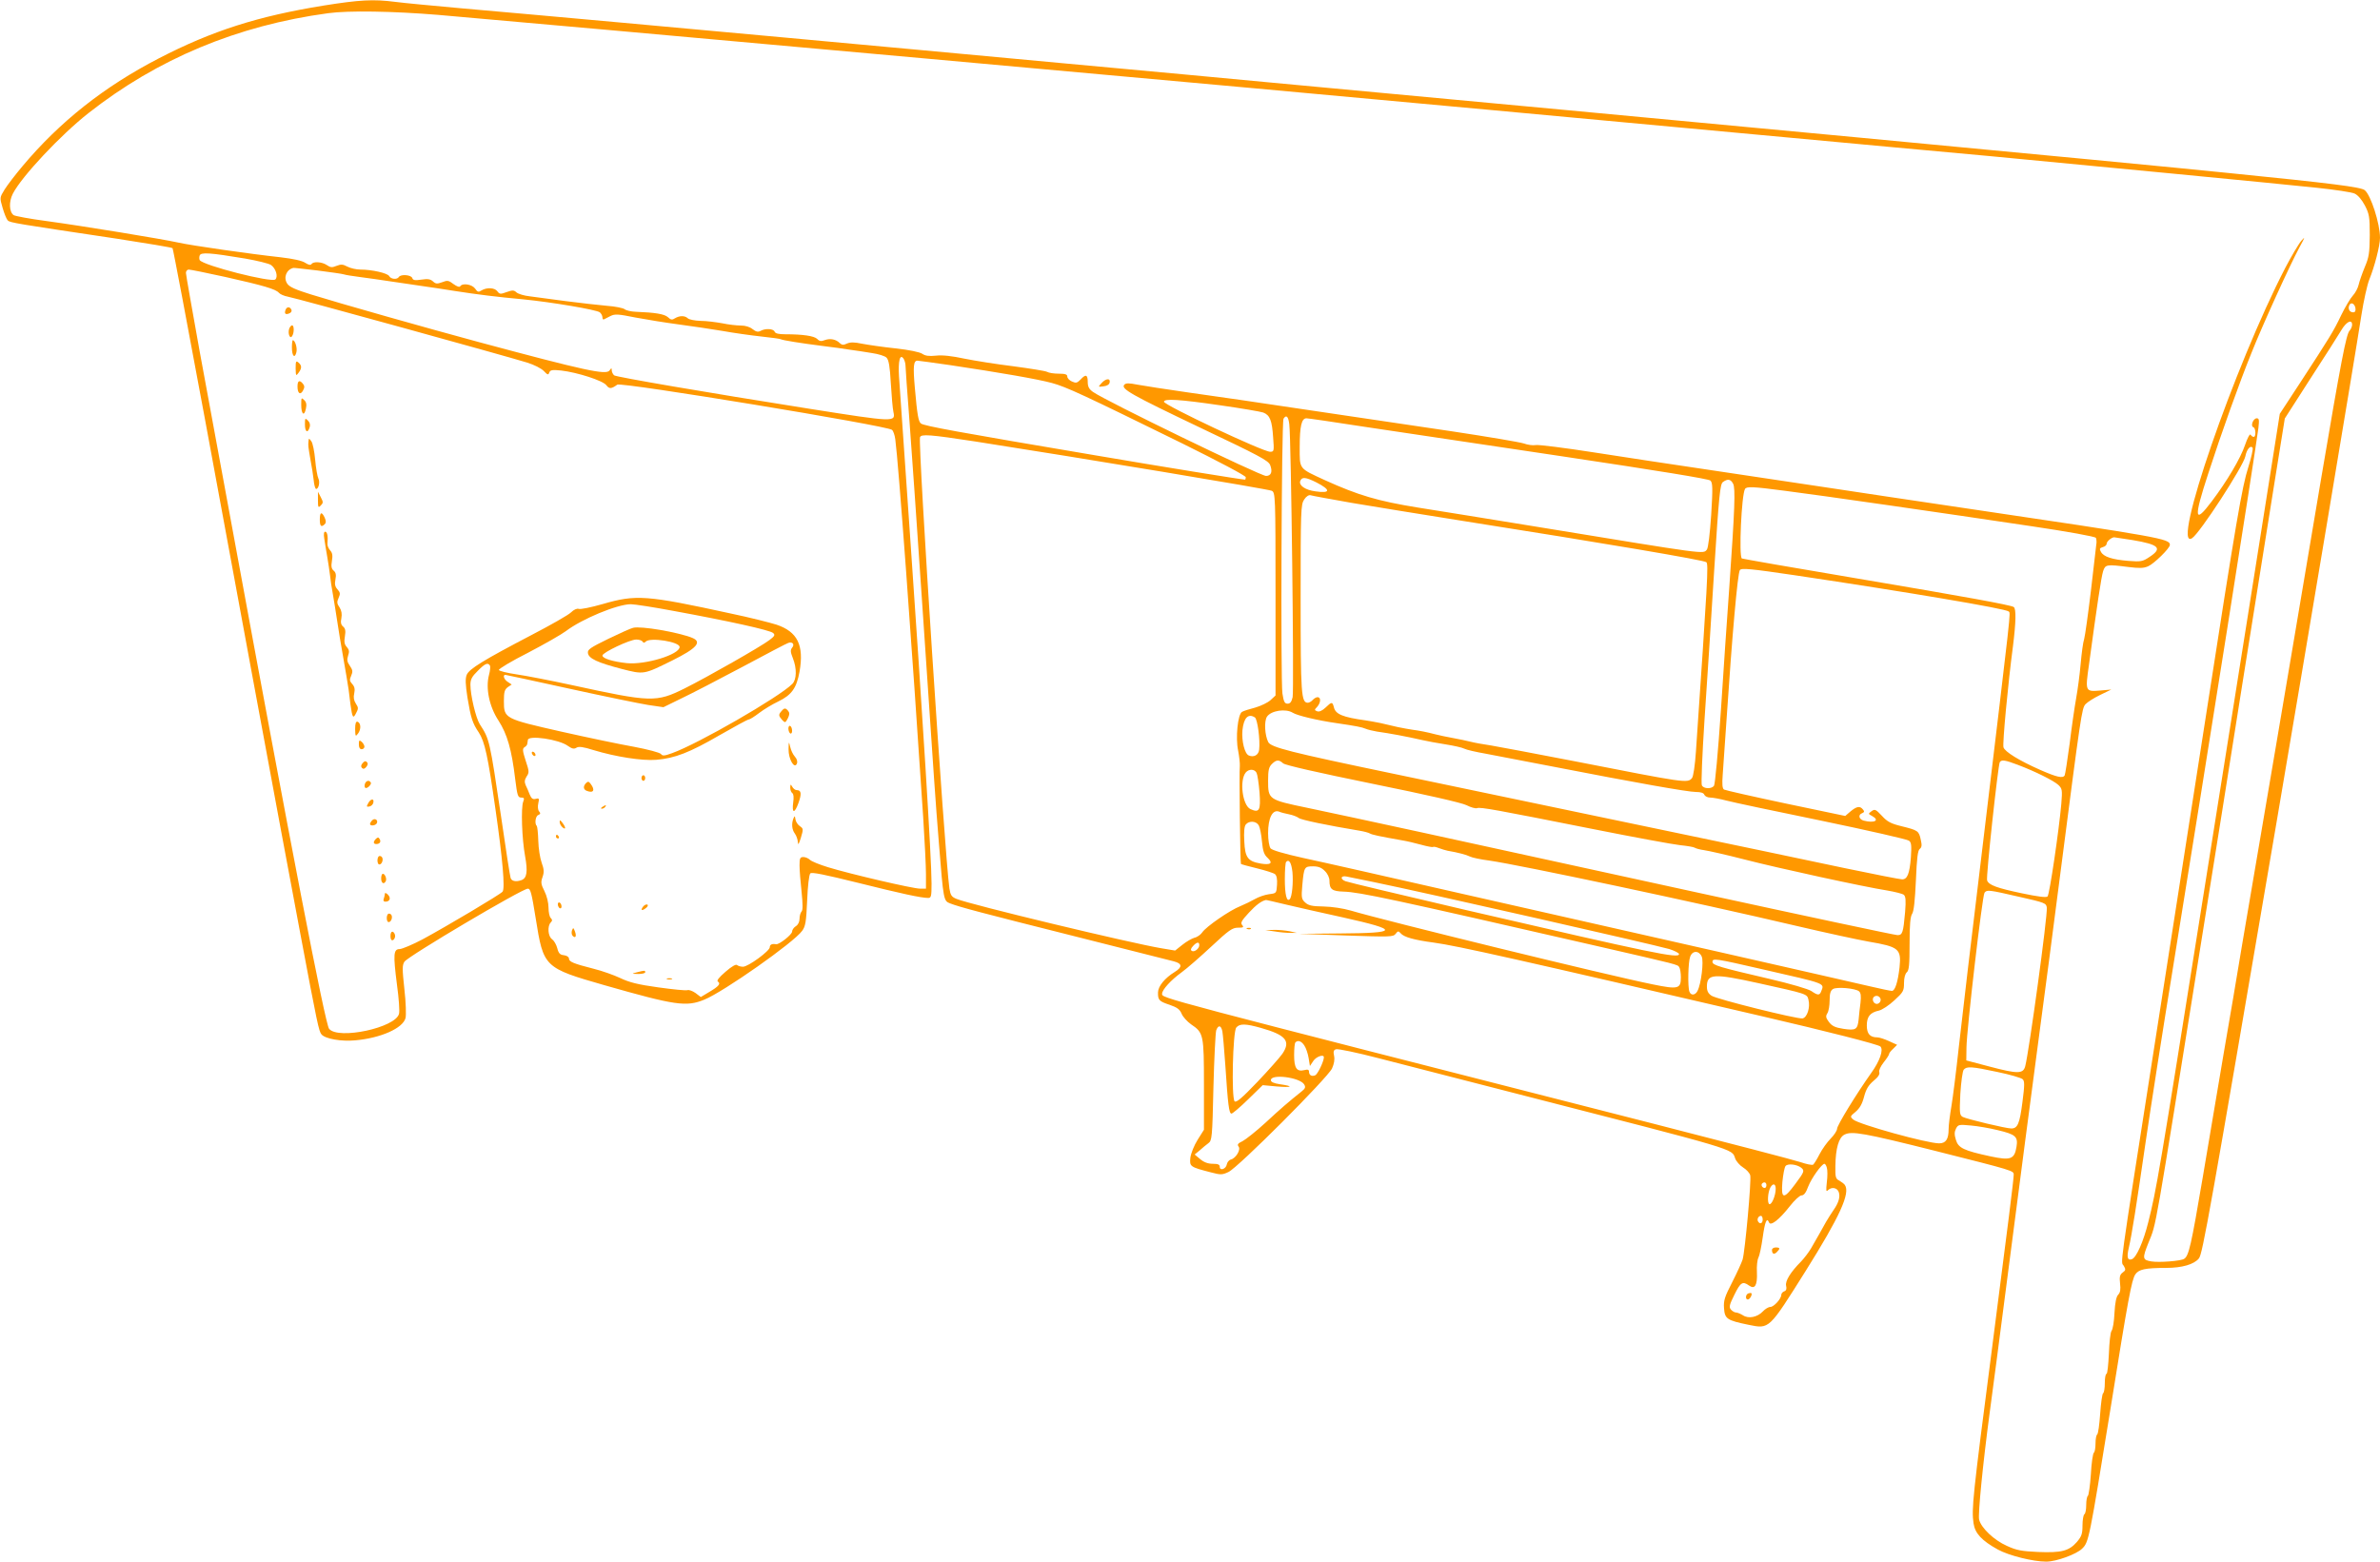 <?xml version="1.0" standalone="no"?>
<!DOCTYPE svg PUBLIC "-//W3C//DTD SVG 20010904//EN"
 "http://www.w3.org/TR/2001/REC-SVG-20010904/DTD/svg10.dtd">
<svg version="1.0" xmlns="http://www.w3.org/2000/svg"
 width="1280pt" height="840pt" viewBox="0 0 1280 840"
 preserveAspectRatio="xMidYMid meet">
<g transform="translate(0,840) scale(0.1,-0.1)"
fill="#ff9800" stroke="none">
<path d="M1740 8370 c-352 -57 -598 -135 -886 -284 -294 -152 -533 -341 -734
-581 -37 -44 -80 -100 -95 -124 -27 -44 -27 -44 -11 -99 9 -31 21 -61 28 -68
13 -12 45 -17 587 -98 161 -25 296 -47 299 -51 3 -3 81 -416 174 -918 174
-946 358 -1938 408 -2207 16 -85 63 -335 104 -556 93 -496 101 -531 115 -548
20 -24 107 -39 181 -32 137 12 257 65 271 120 4 15 2 85 -6 154 -12 111 -12
130 0 149 20 30 633 393 664 393 14 0 20 -22 42 -159 42 -264 44 -267 372
-361 379 -108 438 -117 535 -77 102 41 481 307 526 370 18 24 22 49 27 163 3
77 10 139 17 146 8 8 76 -6 254 -50 236 -59 343 -82 380 -82 16 0 18 9 18 78
0 136 -49 915 -115 1862 -25 355 -50 714 -60 865 -5 84 5 125 25 95 5 -8 10
-25 10 -37 0 -12 9 -138 20 -280 11 -142 42 -593 70 -1003 70 -1036 68 -1017
90 -1291 24 -301 25 -305 59 -318 51 -20 173 -52 666 -176 275 -70 517 -131
538 -136 46 -12 47 -31 5 -57 -54 -33 -89 -77 -90 -109 -1 -42 5 -49 63 -68
40 -14 54 -24 64 -48 7 -17 30 -42 51 -57 67 -45 69 -55 69 -326 l0 -241 -34
-54 c-19 -30 -36 -73 -39 -96 -5 -48 -2 -50 110 -79 53 -14 61 -14 95 2 51 23
533 506 557 557 11 25 15 48 11 67 -5 23 -3 32 10 36 9 4 114 -18 233 -49 119
-31 456 -117 747 -192 1193 -306 1148 -293 1167 -346 5 -15 25 -38 43 -49 18
-11 35 -30 38 -42 7 -25 -28 -410 -41 -453 -5 -16 -30 -71 -56 -122 -40 -78
-47 -98 -44 -139 4 -58 15 -66 132 -90 113 -23 108 -27 308 291 183 292 240
417 210 461 -4 6 -17 16 -29 23 -21 10 -23 19 -22 79 1 94 18 154 49 169 39
20 104 9 490 -88 424 -107 420 -106 420 -128 0 -25 -30 -264 -115 -921 -107
-822 -112 -875 -101 -954 8 -54 44 -93 131 -141 58 -32 189 -65 260 -65 54 0
163 40 193 70 36 35 38 46 153 755 94 587 113 690 133 720 18 27 53 35 165 35
87 0 151 19 177 51 20 24 59 244 419 2354 141 827 423 2510 455 2720 12 77 31
162 42 190 29 71 58 184 58 226 0 76 -49 229 -82 256 -20 17 -180 37 -728 92
-515 53 -3087 295 -5145 486 -88 8 -304 28 -480 45 -176 16 -468 43 -650 60
-181 17 -521 48 -755 70 -234 22 -571 53 -750 69 -379 35 -1322 121 -1725 156
-154 14 -316 29 -360 35 -117 15 -190 11 -385 -20z m616 -50 c482 -41 4563
-409 5644 -510 597 -55 591 -55 1080 -100 239 -22 482 -45 540 -50 58 -5 301
-28 540 -50 239 -22 485 -45 545 -50 402 -38 1611 -154 1755 -170 96 -10 188
-24 203 -31 18 -8 39 -33 55 -63 24 -46 27 -61 27 -161 -1 -96 -4 -118 -27
-172 -14 -34 -29 -77 -33 -95 -4 -18 -18 -44 -31 -58 -13 -14 -41 -61 -63
-106 -42 -88 -61 -118 -222 -365 l-108 -165 -26 -165 c-14 -90 -80 -503 -145
-916 -66 -414 -174 -1094 -240 -1510 -240 -1513 -252 -1580 -296 -1756 -26
-105 -64 -191 -88 -200 -24 -9 -29 10 -17 61 17 75 39 214 91 572 27 184 92
601 145 925 190 1172 437 2734 461 2913 5 43 4 52 -9 52 -19 0 -35 -42 -18
-48 13 -4 15 -52 2 -52 -6 0 -13 5 -17 12 -4 6 -17 -18 -30 -56 -24 -71 -96
-193 -179 -303 -94 -125 -98 -93 -19 149 71 219 167 487 232 648 59 149 209
478 259 570 30 55 32 60 10 35 -14 -16 -53 -82 -86 -145 -274 -529 -618 -1528
-502 -1455 40 24 277 388 287 441 7 37 28 62 39 45 3 -6 -7 -52 -23 -103 -34
-106 -64 -279 -232 -1363 -67 -429 -193 -1237 -280 -1795 -188 -1203 -175
-1112 -158 -1139 11 -19 11 -24 -6 -36 -15 -11 -18 -23 -14 -59 4 -32 1 -49
-10 -60 -10 -10 -17 -42 -20 -98 -2 -46 -9 -89 -16 -97 -6 -8 -12 -63 -14
-122 -3 -60 -8 -109 -13 -109 -5 0 -9 -22 -9 -49 0 -28 -4 -52 -9 -55 -5 -3
-12 -53 -16 -111 -4 -58 -11 -108 -16 -111 -5 -3 -9 -25 -9 -49 0 -24 -4 -46
-9 -49 -5 -4 -13 -56 -16 -116 -4 -61 -12 -113 -16 -116 -5 -3 -9 -25 -9 -49
0 -24 -4 -47 -10 -50 -5 -3 -10 -31 -10 -60 0 -46 -5 -59 -30 -89 -43 -49 -83
-59 -209 -54 -89 4 -116 9 -168 33 -68 30 -138 96 -149 141 -7 27 21 306 56
569 11 77 60 455 110 840 50 385 117 900 150 1145 33 245 87 657 120 915 112
866 116 894 136 917 11 12 46 34 79 50 l60 29 -56 -5 c-85 -7 -85 -8 -64 140
43 318 66 471 76 502 12 36 18 37 137 22 56 -7 81 -7 105 4 31 13 117 97 117
115 0 33 -44 41 -1125 201 -225 33 -556 83 -735 110 -179 27 -464 70 -634 95
-170 25 -440 66 -600 91 -160 25 -303 43 -317 40 -14 -3 -43 1 -65 9 -22 7
-193 36 -379 64 -187 28 -536 80 -775 115 -239 36 -532 79 -650 95 -118 17
-241 36 -273 42 -45 9 -61 9 -70 0 -21 -22 34 -53 409 -232 314 -149 365 -176
375 -200 14 -36 6 -59 -22 -59 -31 0 -864 404 -931 452 -21 15 -28 28 -28 54
0 39 -11 43 -39 12 -18 -18 -24 -20 -46 -10 -14 6 -25 18 -25 27 0 11 -11 15
-46 15 -25 0 -53 4 -63 10 -10 5 -92 18 -182 30 -90 11 -209 30 -263 41 -65
14 -117 20 -152 16 -38 -4 -58 -1 -74 10 -13 9 -70 21 -143 29 -67 7 -148 19
-180 25 -42 9 -64 9 -82 1 -19 -9 -27 -8 -38 2 -20 21 -52 27 -80 17 -20 -8
-30 -7 -42 6 -17 16 -77 25 -172 25 -35 0 -53 4 -57 14 -6 16 -49 19 -76 4
-13 -7 -24 -5 -43 10 -15 12 -39 19 -63 19 -22 0 -66 5 -99 12 -33 6 -86 13
-117 13 -31 1 -62 7 -69 14 -16 15 -44 15 -69 0 -15 -10 -22 -9 -38 6 -19 17
-69 25 -173 29 -25 1 -52 7 -60 14 -8 6 -50 15 -94 18 -44 4 -143 15 -220 25
-77 10 -165 22 -195 26 -30 3 -63 13 -72 21 -14 13 -22 13 -53 2 -33 -12 -38
-12 -50 4 -14 20 -57 22 -85 5 -17 -11 -22 -9 -35 10 -17 23 -68 31 -80 12 -4
-6 -18 -1 -36 12 -26 20 -33 21 -61 10 -27 -10 -35 -9 -49 4 -14 13 -29 15
-62 10 -35 -5 -46 -4 -50 9 -7 17 -62 21 -72 5 -9 -15 -43 -12 -52 5 -9 16
-93 35 -155 35 -21 0 -53 7 -70 16 -24 13 -35 13 -58 4 -24 -10 -33 -9 -52 4
-26 18 -74 21 -83 5 -5 -6 -16 -4 -33 7 -17 12 -65 22 -132 30 -165 18 -479
63 -550 79 -91 20 -512 89 -710 116 -91 12 -171 27 -177 32 -24 18 -26 72 -4
115 47 92 256 315 406 433 371 292 801 472 1290 538 109 15 348 11 591 -9z
m-1036 -1311 c63 -11 124 -26 137 -34 26 -18 40 -62 24 -78 -19 -19 -389 75
-407 104 -3 6 -3 17 0 25 7 18 54 15 246 -17z m388 -64 c70 -9 134 -18 142
-21 8 -3 47 -9 85 -14 39 -5 117 -16 175 -25 58 -8 134 -20 170 -25 36 -5 110
-16 165 -25 122 -19 226 -32 368 -45 153 -15 395 -56 413 -70 8 -7 14 -19 14
-27 0 -8 3 -13 8 -11 4 2 19 10 35 18 24 12 41 11 135 -8 59 -11 163 -28 232
-37 69 -9 175 -25 235 -35 61 -11 154 -24 209 -30 54 -6 102 -12 106 -15 8 -5
106 -21 225 -36 50 -6 115 -15 145 -20 30 -4 84 -12 119 -18 35 -5 71 -16 79
-25 12 -12 18 -47 23 -138 4 -68 10 -137 14 -154 12 -55 6 -55 -450 17 -557
88 -1040 171 -1052 180 -7 6 -13 19 -13 27 0 14 -2 14 -12 -1 -19 -25 -130 -1
-703 153 -282 76 -751 209 -902 256 -84 26 -117 41 -128 58 -22 33 -5 76 33
85 2 1 61 -6 130 -14z m-495 -35 c205 -46 270 -65 287 -85 7 -8 28 -17 49 -21
38 -6 1165 -317 1285 -354 39 -12 78 -32 91 -46 20 -21 24 -22 29 -8 5 14 16
16 64 11 87 -10 224 -54 243 -79 16 -21 27 -20 59 3 21 15 1448 -220 1477
-243 7 -5 15 -28 18 -51 17 -125 88 -1090 150 -2032 8 -126 15 -265 15 -307
l0 -78 -32 0 c-38 0 -373 78 -494 115 -46 14 -90 32 -98 40 -8 8 -24 15 -35
15 -18 0 -21 -6 -21 -45 0 -25 5 -89 11 -142 7 -68 7 -99 0 -106 -6 -6 -11
-24 -11 -39 0 -17 -8 -33 -20 -40 -11 -7 -20 -20 -20 -29 0 -16 -70 -71 -86
-68 -22 4 -34 -2 -34 -16 0 -20 -116 -105 -144 -105 -12 0 -26 4 -32 9 -5 6
-29 -7 -62 -36 -36 -31 -49 -48 -41 -53 17 -11 4 -26 -47 -56 l-45 -27 -29 22
c-16 11 -35 18 -43 15 -8 -3 -78 4 -157 15 -109 15 -156 27 -204 50 -34 16
-98 39 -143 50 -110 28 -133 38 -133 55 0 8 -11 16 -27 18 -21 2 -29 10 -36
38 -5 19 -17 40 -28 48 -22 15 -26 71 -7 90 9 9 9 15 0 24 -7 7 -12 32 -12 56
0 26 -9 63 -22 89 -19 37 -20 48 -10 76 9 26 8 41 -5 77 -9 25 -17 78 -18 117
-1 40 -5 76 -8 80 -13 12 -7 54 8 59 12 5 13 10 4 20 -6 7 -8 26 -4 43 6 26 4
29 -14 24 -16 -4 -23 2 -32 23 -6 16 -16 39 -22 51 -7 17 -6 28 5 46 15 21 14
29 -5 86 -17 53 -18 64 -6 72 8 4 15 13 15 19 1 5 2 15 3 20 3 27 168 3 215
-32 23 -16 33 -18 46 -10 13 8 36 5 93 -13 119 -36 260 -58 336 -52 100 8 180
39 342 133 80 46 150 84 156 84 6 0 31 16 56 35 25 19 71 47 103 62 72 35 98
72 114 160 25 143 -11 215 -124 253 -35 11 -145 39 -246 60 -454 99 -509 103
-688 51 -63 -18 -121 -30 -130 -26 -9 3 -26 -4 -41 -19 -14 -14 -109 -68 -211
-121 -260 -136 -337 -183 -350 -215 -8 -20 -7 -50 4 -122 18 -109 27 -138 61
-188 32 -49 49 -126 90 -415 38 -265 52 -423 38 -441 -10 -14 -305 -189 -431
-257 -53 -28 -108 -51 -122 -52 -34 0 -36 -27 -15 -192 10 -72 15 -142 11
-156 -18 -75 -327 -141 -376 -81 -21 24 -209 998 -520 2689 -56 303 -135 732
-176 954 -40 223 -74 413 -74 423 0 10 7 18 15 18 9 0 98 -18 198 -40z m11455
-168 c2 -14 -2 -22 -12 -22 -19 0 -29 17 -22 36 8 22 30 12 34 -14z m-18 -89
c0 -9 -6 -24 -14 -32 -18 -21 -45 -161 -151 -786 -115 -684 -198 -1172 -245
-1450 -49 -286 -114 -670 -180 -1057 -27 -164 -72 -430 -100 -590 -27 -161
-79 -465 -114 -675 -61 -359 -74 -418 -99 -434 -17 -12 -136 -21 -177 -14 -48
8 -49 16 -15 101 44 109 27 16 285 1627 61 378 160 999 220 1380 61 380 137
857 169 1059 l59 367 138 215 c77 118 151 235 166 260 27 46 58 61 58 29z
m-7540 -217 c267 -40 470 -75 547 -96 78 -21 172 -65 701 -325 194 -96 342
-174 342 -182 0 -7 -2 -13 -4 -13 -15 0 -455 71 -806 131 -740 125 -921 158
-937 171 -14 11 -20 46 -33 194 -10 113 -7 144 14 144 6 0 85 -11 176 -24z
m1452 -216 c113 -16 218 -34 232 -39 36 -14 47 -43 53 -132 6 -76 5 -79 -16
-79 -39 0 -571 251 -571 269 0 18 83 13 302 -19z m372 -102 c10 -75 26 -1432
18 -1468 -6 -25 -13 -35 -27 -35 -16 0 -21 10 -28 55 -10 69 -5 1461 6 1478
15 23 26 12 31 -30z m400 -13 c160 -24 642 -96 1071 -160 513 -77 785 -121
794 -130 12 -12 13 -40 4 -185 -7 -103 -16 -177 -23 -186 -21 -25 11 -29 -905
121 -247 40 -540 88 -650 105 -216 35 -320 66 -499 147 -143 66 -136 57 -136
179 0 111 10 154 36 154 10 0 148 -20 308 -45z m-2087 -80 c577 -90 1576 -256
1593 -265 19 -10 20 -25 20 -556 l0 -545 -27 -25 c-14 -13 -51 -31 -82 -40
-31 -8 -63 -18 -71 -23 -23 -12 -36 -140 -21 -209 6 -32 10 -68 9 -82 -4 -34
2 -523 6 -527 2 -2 41 -13 87 -24 45 -11 89 -25 96 -31 9 -7 13 -27 11 -57 -3
-46 -3 -46 -44 -51 -22 -3 -56 -15 -75 -26 -19 -11 -54 -28 -78 -38 -57 -22
-185 -111 -205 -141 -8 -12 -27 -26 -42 -29 -14 -4 -44 -21 -65 -38 l-39 -31
-72 12 c-164 27 -1033 236 -1104 266 -27 11 -32 20 -38 56 -26 188 -170 2392
-158 2427 6 18 51 15 299 -23z m1833 -220 c78 -40 77 -60 -5 -48 -55 7 -91 32
-82 56 9 23 29 21 87 -8z m2241 -7 c13 -24 9 -135 -21 -563 -11 -148 -31 -445
-45 -660 -15 -219 -31 -395 -37 -402 -14 -18 -55 -16 -65 2 -5 7 2 166 14 352
13 186 36 547 52 803 26 409 32 466 47 477 26 19 42 16 55 -9z m279 -38 c183
-23 855 -120 1329 -191 189 -28 339 -55 343 -62 3 -6 5 -23 2 -37 -2 -14 -15
-126 -29 -250 -15 -124 -31 -239 -36 -257 -6 -17 -14 -78 -19 -135 -5 -57 -16
-139 -24 -183 -8 -44 -24 -154 -35 -244 -12 -89 -24 -167 -27 -172 -10 -17
-43 -9 -132 30 -113 50 -189 97 -197 121 -6 19 24 340 51 544 16 128 18 202 4
211 -18 11 -253 54 -857 156 -328 55 -601 103 -605 105 -17 11 -2 343 17 374
9 14 40 13 215 -10z m-2330 -65 c113 -19 376 -62 585 -95 786 -124 1310 -213
1322 -224 12 -11 7 -94 -56 -1018 -5 -75 -14 -134 -21 -143 -24 -29 -32 -27
-630 90 -206 40 -409 78 -450 85 -41 6 -91 15 -110 20 -19 5 -62 14 -95 20
-33 6 -76 15 -95 20 -45 12 -87 20 -125 25 -16 2 -51 9 -77 14 -27 6 -69 16
-95 22 -27 5 -61 12 -78 14 -123 17 -162 33 -171 70 -8 31 -12 31 -45 -1 -18
-17 -34 -24 -45 -20 -15 6 -16 8 0 24 20 23 21 52 2 52 -7 0 -19 -7 -26 -15
-7 -8 -19 -15 -26 -15 -36 0 -39 44 -39 560 0 478 1 506 19 533 11 17 25 26
35 23 9 -3 108 -21 221 -41z m4199 -200 c143 -24 163 -44 91 -91 -37 -25 -46
-26 -113 -21 -87 7 -134 22 -148 49 -9 16 -7 20 10 25 12 3 21 11 21 19 0 11
25 33 40 34 3 0 47 -7 99 -15z m-1811 -190 c596 -89 1130 -179 1145 -194 11
-11 17 47 -137 -1236 -58 -478 -117 -976 -131 -1105 -14 -129 -32 -273 -40
-320 -8 -47 -15 -102 -15 -123 0 -55 -15 -77 -51 -77 -65 0 -432 102 -462 128
-18 16 -17 17 13 42 21 18 35 41 45 80 11 41 23 62 51 86 25 20 35 36 31 47
-3 9 6 30 24 53 16 20 29 40 29 45 0 5 10 17 22 28 l21 21 -44 20 c-24 11 -52
20 -62 20 -40 0 -57 19 -57 64 0 48 18 70 65 80 17 4 54 28 83 55 48 44 52 51
52 93 0 28 6 50 15 58 12 10 15 40 15 154 0 103 4 147 14 161 9 14 15 71 20
179 5 121 10 162 21 170 11 9 12 20 5 50 -10 47 -15 50 -104 72 -57 14 -76 24
-105 56 -33 35 -38 37 -55 25 -19 -14 -19 -15 2 -26 44 -24 13 -40 -45 -25
-26 7 -31 32 -8 40 12 5 13 10 4 20 -16 20 -33 17 -66 -10 l-29 -25 -320 67
c-175 37 -325 71 -332 75 -9 6 -11 28 -7 80 3 40 12 176 21 302 30 452 59 777
71 798 7 13 57 8 301 -28z m-6036 -191 c295 -54 522 -104 536 -119 12 -10 8
-17 -20 -38 -46 -35 -332 -198 -456 -260 -153 -76 -180 -75 -607 18 -115 25
-250 51 -299 58 -49 7 -91 18 -93 23 -2 6 68 48 157 93 88 46 179 98 203 116
87 66 275 144 349 145 20 0 124 -16 230 -36z m638 -198 c-10 -13 -9 -23 4 -56
22 -55 21 -115 -3 -139 -71 -71 -506 -322 -646 -372 -41 -15 -52 -16 -60 -5
-6 8 -71 25 -145 39 -74 13 -251 50 -393 82 -304 69 -307 70 -307 164 0 50 4
62 21 75 l21 14 -21 14 c-20 12 -29 38 -13 38 4 0 160 -34 347 -75 187 -41
377 -80 421 -87 l82 -12 98 48 c55 26 203 103 329 170 127 68 237 126 245 128
23 8 35 -9 20 -26z m-1625 -96 c3 -5 1 -28 -5 -50 -19 -71 1 -170 51 -246 47
-73 71 -156 90 -316 11 -87 14 -98 32 -98 16 0 18 -4 11 -22 -13 -33 -7 -201
10 -293 15 -83 10 -118 -19 -129 -30 -11 -54 -6 -59 12 -3 9 -26 154 -50 322
-63 424 -63 423 -116 505 -21 34 -50 155 -50 212 0 28 8 44 39 74 39 40 55 47
66 29z m4318 -254 c24 -15 132 -41 237 -56 102 -15 134 -21 155 -30 11 -5 38
-11 60 -15 71 -10 157 -26 245 -46 25 -6 81 -16 125 -23 44 -7 89 -17 100 -23
11 -6 63 -18 115 -27 52 -10 221 -42 375 -72 426 -83 713 -134 756 -134 26 0
42 -5 45 -15 4 -8 17 -15 31 -15 14 0 53 -7 87 -16 33 -9 265 -58 514 -109
250 -52 461 -100 469 -107 13 -10 14 -27 10 -90 -7 -88 -19 -118 -47 -118 -11
0 -149 27 -307 60 -158 34 -652 137 -1098 230 -445 93 -1048 219 -1340 280
-547 114 -649 140 -664 168 -19 37 -23 113 -7 137 22 33 101 45 139 21z m-204
-25 c14 -9 29 -121 23 -173 -3 -29 -28 -43 -55 -32 -23 8 -40 78 -35 136 7 67
31 92 67 69z m152 -247 c11 -10 183 -49 481 -110 291 -59 479 -102 505 -115
23 -12 49 -19 57 -16 17 7 103 -9 621 -112 221 -44 432 -83 470 -87 39 -4 75
-10 80 -14 6 -4 28 -10 50 -13 22 -3 120 -25 217 -50 186 -48 641 -147 768
-167 41 -7 81 -17 89 -23 10 -9 12 -29 7 -92 -10 -112 -14 -125 -41 -125 -13
0 -497 103 -1076 229 -580 127 -1250 273 -1489 325 -239 52 -514 111 -610 131
-208 43 -210 45 -210 146 0 56 4 73 20 89 24 24 38 25 61 4z m3951 -8 c93 -35
193 -85 218 -108 21 -20 22 -27 16 -102 -12 -138 -63 -487 -74 -498 -7 -7 -52
-1 -138 17 -133 28 -178 44 -187 69 -7 17 59 621 68 636 9 15 29 12 97 -14z
m-4094 -43 c5 -10 12 -58 16 -106 7 -96 -1 -111 -49 -89 -43 20 -60 155 -25
197 17 20 47 19 58 -2z m174 -223 c21 -4 44 -13 53 -20 12 -10 151 -39 325
-68 25 -4 51 -11 57 -15 12 -7 48 -15 173 -37 25 -4 72 -15 104 -24 32 -9 61
-14 63 -12 3 3 17 0 32 -6 14 -5 35 -12 46 -14 59 -10 102 -22 120 -31 11 -6
58 -16 105 -22 167 -24 1115 -225 1650 -351 162 -38 338 -76 390 -85 164 -28
176 -39 166 -139 -9 -78 -24 -126 -41 -126 -7 0 -61 11 -120 25 -59 14 -416
95 -794 181 -377 85 -1002 227 -1387 314 -386 88 -775 176 -865 195 -108 24
-168 42 -176 52 -7 10 -13 45 -13 81 0 83 24 130 60 116 8 -4 32 -10 52 -14z
m-162 -60 c6 -11 14 -50 17 -86 5 -52 11 -71 31 -89 30 -28 16 -39 -38 -30
-69 12 -84 32 -88 119 -3 51 0 81 8 91 18 22 57 19 70 -5z m181 -251 c5 -56
-2 -134 -15 -146 -16 -16 -26 26 -26 108 0 47 3 89 7 93 16 16 28 -4 34 -55z
m174 6 c15 -14 25 -36 25 -52 0 -47 14 -57 77 -59 87 -3 256 -39 1363 -293
440 -101 432 -99 441 -113 5 -7 9 -32 9 -55 0 -62 -14 -66 -151 -38 -239 48
-1439 342 -1624 397 -41 12 -101 21 -146 22 -62 1 -81 5 -99 21 -20 18 -22 26
-16 93 9 99 11 102 58 102 28 0 46 -7 63 -25z m260 -59 c287 -59 1493 -333
1593 -361 28 -9 52 -21 52 -27 0 -25 -133 2 -1146 237 -342 80 -633 149 -648
155 -31 12 -25 32 7 25 12 -2 76 -16 142 -29z m3475 -80 c138 -31 145 -34 148
-58 5 -42 -95 -772 -116 -853 -11 -42 -40 -42 -192 -2 l-125 33 1 70 c1 95 85
816 97 832 13 17 22 16 187 -22z m-3942 -42 c59 -14 196 -45 306 -69 305 -68
301 -84 -19 -86 l-220 -2 254 -9 c237 -8 254 -8 267 9 12 16 15 16 27 3 16
-20 71 -36 177 -50 127 -17 468 -94 1765 -396 349 -81 627 -152 638 -163 18
-18 -3 -78 -49 -142 -80 -113 -184 -282 -184 -301 0 -9 -15 -33 -34 -52 -19
-19 -46 -57 -60 -84 -14 -28 -30 -53 -35 -57 -6 -3 -36 3 -68 14 -32 11 -386
103 -788 206 -2709 692 -2645 675 -2645 700 0 21 47 73 105 115 29 21 101 84
160 139 94 88 113 101 143 101 29 0 33 2 22 15 -9 11 -3 23 37 66 39 42 66 62
91 68 1 1 51 -11 110 -25z m-468 -218 c0 -19 -27 -39 -40 -31 -8 5 -6 13 6 26
20 22 34 25 34 5z m2702 -61 c12 -26 -3 -149 -23 -186 -12 -23 -35 -25 -43 -3
-10 25 -7 160 4 188 12 34 47 34 62 1z m328 -69 c349 -80 332 -73 314 -120 -8
-21 -19 -20 -52 3 -16 11 -111 39 -227 66 -266 62 -305 73 -305 91 0 21 13 19
270 -40z m-20 -75 c258 -57 259 -57 266 -88 11 -41 -7 -97 -32 -101 -30 -4
-460 103 -489 122 -18 12 -25 25 -25 49 0 70 35 72 280 18z m538 -43 c10 -9
12 -25 8 -62 -4 -28 -8 -68 -10 -90 -6 -54 -15 -60 -82 -50 -45 7 -61 15 -78
37 -17 23 -18 31 -8 47 7 11 12 42 12 69 0 37 5 53 18 61 21 13 120 4 140 -12z
m115 -54 c-3 -8 -12 -14 -19 -14 -20 0 -30 30 -13 40 17 11 40 -7 32 -26z
m-3332 -143 c135 -38 162 -71 116 -139 -14 -20 -75 -89 -135 -152 -84 -88
-113 -112 -122 -104 -18 18 -10 375 9 397 18 22 51 21 132 -2z m-207 -18 c3
-16 10 -98 16 -183 14 -214 20 -260 33 -260 6 0 46 34 89 76 l79 77 76 -7 c83
-7 94 1 16 12 -33 5 -48 12 -48 22 0 35 156 15 179 -23 9 -15 6 -22 -14 -38
-69 -55 -111 -91 -194 -168 -50 -46 -106 -90 -123 -99 -25 -12 -30 -18 -22
-29 14 -16 -14 -63 -41 -70 -11 -3 -20 -15 -22 -26 -4 -25 -38 -37 -38 -13 0
12 -10 16 -37 16 -26 0 -48 8 -68 25 l-30 25 27 22 c14 13 35 30 47 39 19 14
21 28 27 300 4 156 11 294 15 307 11 30 26 28 33 -5z m441 -77 c9 -13 19 -43
23 -67 l7 -43 18 27 c16 24 57 38 57 20 0 -22 -34 -93 -47 -97 -19 -8 -33 1
-33 20 0 10 -7 13 -25 8 -41 -10 -55 10 -55 81 0 34 3 65 7 68 13 14 33 7 48
-17z m3727 -142 c68 -14 129 -32 136 -39 11 -10 11 -31 -1 -123 -15 -117 -26
-142 -60 -142 -28 0 -237 50 -261 62 -17 10 -18 19 -13 125 4 63 12 121 18
129 16 19 41 18 181 -12z m2 -313 c97 -23 110 -35 101 -90 -11 -67 -32 -74
-140 -51 -144 31 -173 45 -186 89 -9 29 -8 43 1 61 11 21 16 22 79 16 36 -3
101 -14 145 -25z m-1057 -202 c19 -16 18 -21 -32 -88 -62 -84 -77 -82 -69 12
4 39 11 78 17 85 12 15 61 9 84 -9z m138 0 c4 -12 4 -47 0 -78 -5 -45 -4 -54
6 -43 20 19 49 14 58 -10 9 -25 0 -57 -28 -97 -10 -14 -28 -43 -40 -63 -23
-42 -46 -82 -81 -143 -13 -22 -37 -53 -53 -70 -57 -57 -87 -106 -81 -131 4
-17 1 -26 -10 -30 -9 -3 -16 -12 -16 -19 0 -21 -40 -65 -59 -65 -10 0 -28 -11
-40 -24 -29 -31 -77 -41 -107 -21 -13 8 -30 15 -37 15 -8 0 -20 7 -28 16 -11
13 -8 26 19 80 33 67 44 74 79 49 31 -22 45 1 42 72 -2 32 2 67 8 78 6 11 16
59 23 108 12 86 22 111 34 82 8 -22 54 13 112 87 25 32 53 58 63 58 13 0 24
15 36 48 17 44 72 121 87 122 4 0 10 -9 13 -21z m-325 -94 c0 -8 -4 -15 -9
-15 -13 0 -22 16 -14 24 11 11 23 6 23 -9z m50 -19 c0 -36 -21 -87 -34 -83
-12 4 -9 62 5 89 14 25 29 22 29 -6z m-70 -166 c0 -21 -15 -27 -25 -10 -7 12
2 30 16 30 5 0 9 -9 9 -20z"/>
<path d="M5924 6339 c-19 -21 -19 -21 11 -17 19 2 31 10 33 21 5 24 -21 22
-44 -4z"/>
<path d="M1536 6734 c-8 -21 -1 -28 19 -20 9 3 15 11 13 18 -7 19 -25 20 -32
2z"/>
<path d="M1555 6631 c-8 -26 5 -57 16 -39 12 18 11 58 0 58 -5 0 -12 -8 -16
-19z"/>
<path d="M1570 6531 c0 -46 15 -62 24 -26 6 23 -7 65 -19 65 -3 0 -5 -18 -5
-39z"/>
<path d="M1590 6419 c1 -41 2 -43 15 -25 19 25 19 40 0 56 -13 11 -15 6 -15
-31z"/>
<path d="M1600 6321 c0 -38 16 -48 30 -21 9 16 8 25 -1 36 -18 22 -29 17 -29
-15z"/>
<path d="M1620 6223 c0 -51 16 -65 25 -22 5 22 3 36 -9 47 -15 15 -16 13 -16
-25z"/>
<path d="M1640 6117 c0 -40 15 -50 25 -16 5 14 1 27 -9 37 -15 15 -16 13 -16
-21z"/>
<path d="M1659 6025 c-2 -22 -2 -24 12 -105 6 -30 13 -76 16 -102 2 -27 9 -48
13 -48 14 0 22 38 12 57 -5 10 -13 55 -17 100 -4 45 -13 90 -21 100 -13 17
-13 17 -15 -2z"/>
<path d="M1710 5710 c0 -40 2 -43 15 -29 14 14 14 18 0 45 l-15 29 0 -45z"/>
<path d="M1720 5605 c0 -36 8 -43 27 -24 7 7 7 17 -1 35 -16 34 -26 30 -26
-11z"/>
<path d="M1744 5503 c3 -21 10 -65 16 -98 6 -33 12 -78 15 -100 2 -22 9 -67
15 -100 6 -33 17 -103 25 -155 8 -52 19 -121 25 -152 21 -120 30 -174 35 -208
2 -19 7 -55 10 -80 10 -71 14 -78 30 -46 13 24 13 30 -1 51 -11 17 -14 34 -9
55 5 23 2 37 -11 51 -14 16 -15 23 -5 45 9 21 8 30 -7 52 -15 21 -17 33 -10
55 8 22 6 32 -7 47 -13 14 -15 28 -10 58 5 29 2 42 -10 52 -11 9 -14 22 -9 45
4 22 1 41 -10 58 -14 20 -15 29 -5 51 10 22 9 29 -6 46 -13 14 -16 28 -11 53
5 25 2 38 -9 47 -12 10 -15 23 -10 52 5 29 3 44 -9 57 -9 10 -16 26 -15 37 4
38 -1 64 -12 64 -7 0 -9 -13 -5 -37z"/>
<path d="M4203 4575 c-17 -19 -16 -25 3 -47 16 -17 18 -17 31 8 10 20 10 30 2
40 -14 17 -21 17 -36 -1z"/>
<path d="M1910 4478 c1 -40 2 -42 16 -23 17 23 15 56 -3 63 -9 2 -13 -9 -13
-40z"/>
<path d="M4240 4481 c0 -11 5 -23 10 -26 6 -3 10 3 10 14 0 11 -4 23 -10 26
-5 3 -10 -3 -10 -14z"/>
<path d="M1930 4396 c0 -16 5 -26 15 -26 8 0 15 6 15 14 0 7 -7 19 -15 26 -13
11 -15 8 -15 -14z"/>
<path d="M4241 4370 c-1 -53 32 -110 45 -77 4 11 0 25 -11 37 -10 11 -21 34
-25 52 -8 32 -8 32 -9 -12z"/>
<path d="M2860 4351 c0 -5 5 -13 10 -16 6 -3 10 -2 10 4 0 5 -4 13 -10 16 -5
3 -10 2 -10 -4z"/>
<path d="M1950 4295 c-9 -11 -10 -19 -3 -26 7 -7 14 -5 23 6 9 11 10 19 3 26
-7 7 -14 5 -23 -6z"/>
<path d="M3450 4215 c0 -8 5 -15 10 -15 6 0 10 7 10 15 0 8 -4 15 -10 15 -5 0
-10 -7 -10 -15z"/>
<path d="M1963 4185 c-3 -9 -3 -19 1 -22 8 -9 37 18 30 28 -8 14 -24 11 -31
-6z"/>
<path d="M3152 4188 c-17 -17 -15 -35 4 -42 36 -14 46 4 21 37 -10 14 -15 15
-25 5z"/>
<path d="M4250 4163 c0 -12 5 -25 11 -29 7 -4 9 -23 5 -50 -8 -60 7 -62 28 -4
18 50 16 70 -9 70 -8 0 -19 8 -24 18 -9 15 -10 15 -11 -5z"/>
<path d="M1980 4079 c-10 -18 -9 -20 7 -17 10 2 19 11 21 21 5 24 -15 21 -28
-4z"/>
<path d="M3240 4060 c-9 -6 -10 -10 -3 -10 6 0 15 5 18 10 8 12 4 12 -15 0z"/>
<path d="M4267 3997 c-11 -28 -8 -60 8 -81 8 -11 15 -31 16 -45 1 -19 5 -13
16 22 14 47 14 50 -5 63 -12 8 -22 24 -24 37 -3 20 -4 20 -11 4z"/>
<path d="M2002 3988 c-7 -7 -12 -16 -12 -20 0 -12 28 -10 36 3 10 17 -10 31
-24 17z"/>
<path d="M3010 3978 c0 -8 7 -21 15 -28 19 -16 19 -1 0 24 -12 16 -15 17 -15
4z"/>
<path d="M2990 3900 c0 -5 5 -10 11 -10 5 0 7 5 4 10 -3 6 -8 10 -11 10 -2 0
-4 -4 -4 -10z"/>
<path d="M2022 3888 c-16 -16 -15 -28 2 -28 19 0 27 13 17 28 -5 9 -10 9 -19
0z"/>
<path d="M2037 3794 c-11 -11 -8 -44 3 -44 15 0 24 30 13 41 -5 5 -12 6 -16 3z"/>
<path d="M2050 3675 c0 -25 14 -34 24 -16 8 12 -3 41 -15 41 -5 0 -9 -11 -9
-25z"/>
<path d="M2070 3593 c0 -6 -3 -18 -6 -27 -4 -10 -1 -16 9 -16 24 0 31 20 13
38 -9 9 -16 11 -16 5z"/>
<path d="M3000 3536 c0 -8 5 -18 10 -21 6 -3 10 1 10 9 0 8 -4 18 -10 21 -5 3
-10 -1 -10 -9z"/>
<path d="M3460 3525 c-17 -21 -9 -27 13 -10 10 7 14 16 9 19 -5 3 -15 -1 -22
-9z"/>
<path d="M2087 3484 c-11 -11 -8 -44 3 -44 15 0 24 30 13 41 -5 5 -12 6 -16 3z"/>
<path d="M3076 3395 c-3 -10 -2 -23 4 -29 15 -15 22 -2 12 24 -8 21 -9 22 -16
5z"/>
<path d="M2100 3365 c0 -17 5 -25 13 -22 6 2 12 12 12 22 0 10 -6 20 -12 23
-8 2 -13 -6 -13 -23z"/>
<path d="M3425 3170 c-30 -8 -30 -8 8 -9 20 0 37 4 37 9 0 11 -2 11 -45 0z"/>
<path d="M3588 3133 c6 -2 18 -2 25 0 6 3 1 5 -13 5 -14 0 -19 -2 -12 -5z"/>
<path d="M3405 5023 c-11 -2 -71 -29 -133 -59 -98 -48 -113 -58 -110 -77 4
-29 51 -51 181 -85 121 -31 118 -31 272 45 133 66 162 100 108 122 -78 31
-277 65 -318 54z m51 -74 c4 -8 9 -8 17 0 24 24 182 -1 182 -29 0 -41 -184
-97 -284 -87 -75 8 -131 25 -131 41 0 16 147 86 182 86 15 0 30 -5 34 -11z"/>
<path d="M6708 3403 c7 -3 16 -2 19 1 4 3 -2 6 -13 5 -11 0 -14 -3 -6 -6z"/>
<path d="M6855 3390 c28 -5 66 -8 85 -8 l35 0 -40 9 c-22 4 -60 8 -85 7 l-45
-1 50 -7z"/>
<path d="M9530 1677 c0 -22 11 -27 26 -12 19 19 18 25 -6 25 -11 0 -20 -6 -20
-13z"/>
<path d="M9403 1443 c-16 -6 -17 -33 -3 -33 11 0 26 28 19 34 -2 2 -10 1 -16
-1z"/>
</g>
</svg>
